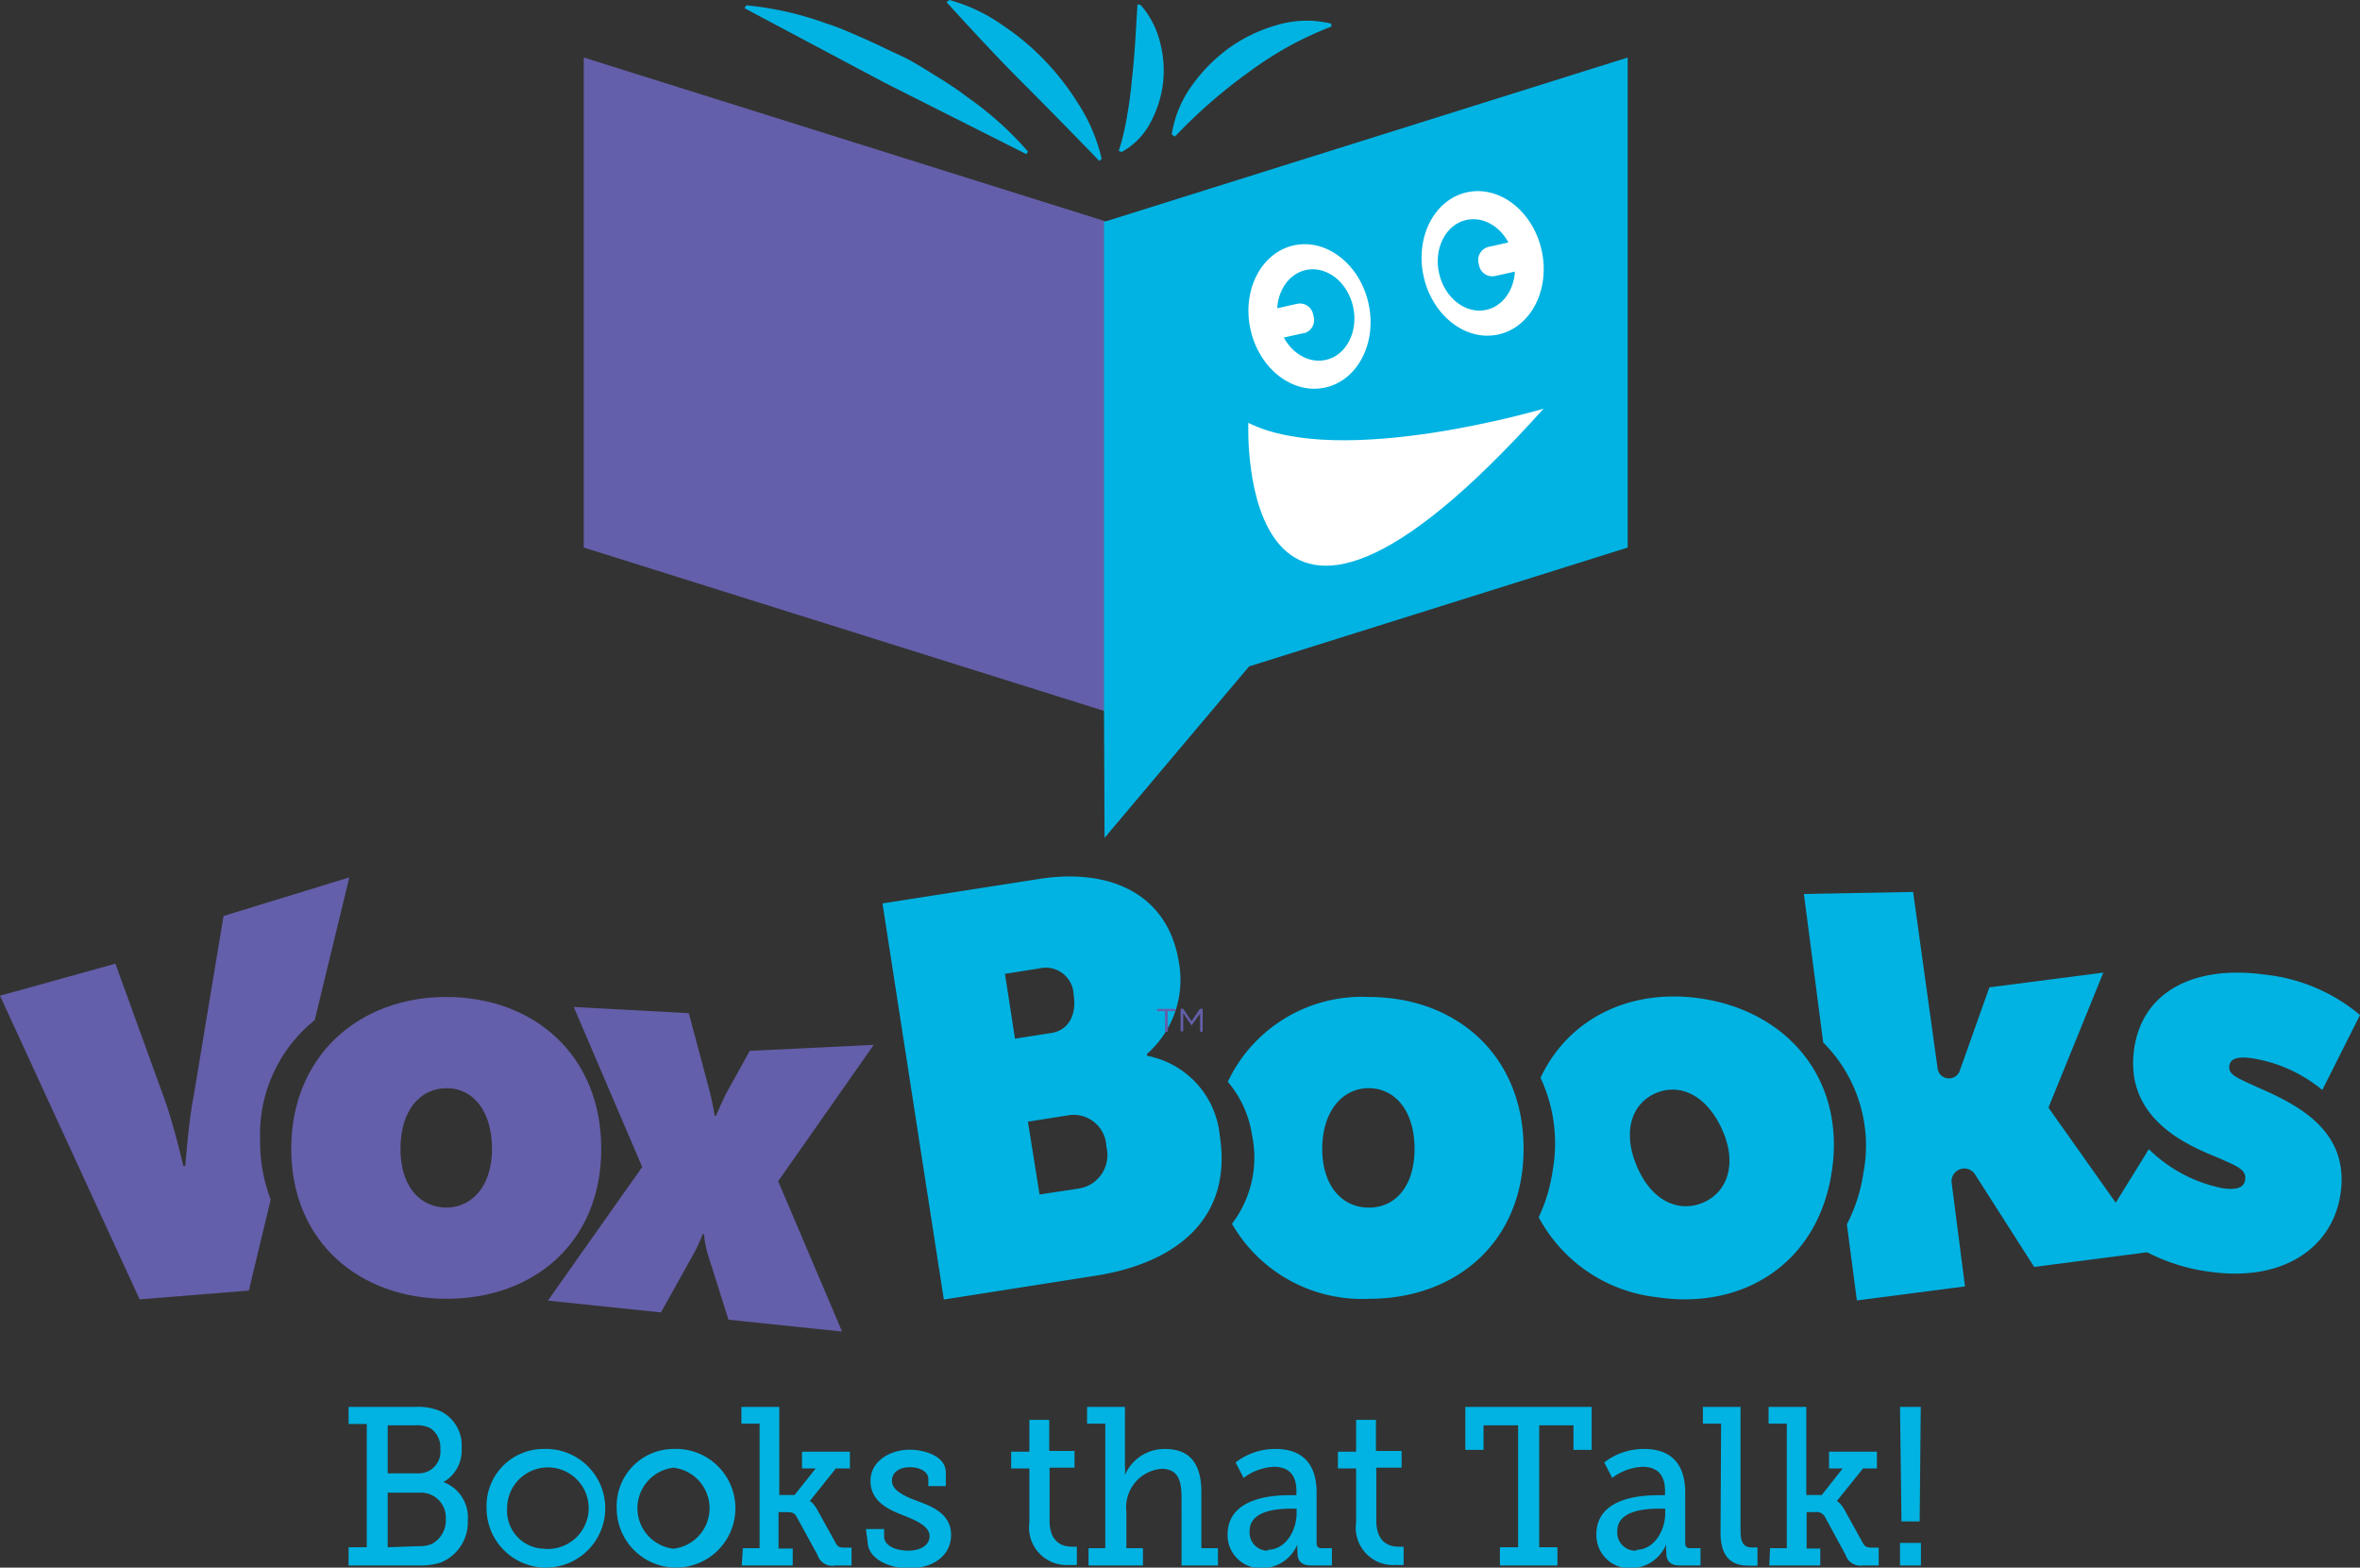 <svg xmlns="http://www.w3.org/2000/svg" viewBox="0 0 129.65 86.12"><rect x="0" y="0" width="129.65" height="86.12" fill="#333333" stroke="none"/><defs><style>.cls-1{fill:#645faa;}.cls-2{fill:#00b3e2;}.cls-3{fill:#fff;}</style></defs><g id="Layer_2" data-name="Layer 2"><g id="Layer_1-2" data-name="Layer 1"><path class="cls-1" d="M35.28,64.11l-3.76-8.79,6.32.34L39,60c.14.58.27,1.3.27,1.3h.06s.3-.68.55-1.21l1.31-2.36L48,57.4l-5.25,7.49,3.51,8.26-6.24-.65-1.17-3.71a6.82,6.82,0,0,1-.18-1h-.06s-.23.57-.41.92l-1.89,3.39-6.21-.65Z"/><path class="cls-1" d="M14.29,62.62a8.06,8.06,0,0,1,3-6.58l1.9-7.84-6.91,2.12-1.63,9.83c-.29,1.42-.47,3.9-.47,3.9h-.11S9.51,61.63,9,60.28L6.34,52.94,0,54.7,7.67,71.38l6-.48,1.2-5A8.93,8.93,0,0,1,14.29,62.62Z"/><path class="cls-2" d="M112.55,60.87v-.06l3-7.38-6.26.81-1.62,4.56a.63.63,0,0,1-1.23-.14L105.1,49l-6,.11,1.06,8.16a8,8,0,0,1,2.21,7.16,9,9,0,0,1-.91,2.83l.55,4.18,5.94-.77L107.22,65a.7.7,0,0,1,1.29-.47l3.24,5.07,6.39-.83Z"/><path class="cls-2" d="M118.05,63.13a8,8,0,0,0,4.07,2.15c.79.11,1.16-.06,1.22-.45.08-.58-.39-.74-1.51-1.24-1.89-.75-5.1-2.25-4.59-5.94.45-3.26,3.41-4.63,7.16-4.11a9.7,9.7,0,0,1,5.25,2.22l-2.07,4.12a8,8,0,0,0-3.84-1.74c-.63-.09-1.21-.07-1.27.42s.43.65,1.57,1.18c2.32,1,5,2.43,4.55,5.78-.41,3-3.13,4.91-7.16,4.35a10.35,10.35,0,0,1-5.84-2.76Z"/><path class="cls-1" d="M24.51,54.77c4.79,0,8.52,3.17,8.52,8.34s-3.73,8.24-8.49,8.24S16,68.25,16,63.11,19.76,54.77,24.51,54.77Zm0,11.57c1.41,0,2.52-1.17,2.52-3.23S26,59.78,24.54,59.78,22,61,22,63.11,23.11,66.34,24.54,66.34Z"/><path class="cls-2" d="M19.15,85h1V78.23h-1v-.94h3.68a3.06,3.06,0,0,1,1.42.26,2.09,2.09,0,0,1,1.11,2,2,2,0,0,1-1,1.87v0a2.07,2.07,0,0,1,1.34,2.11,2.39,2.39,0,0,1-1.49,2.31A3.69,3.69,0,0,1,23,86H19.15ZM23,80.94a1.19,1.19,0,0,0,1.19-1.33,1.28,1.28,0,0,0-.53-1.14,1.6,1.6,0,0,0-.83-.17H21.3v2.64Zm0,4a1.76,1.76,0,0,0,.72-.12,1.47,1.47,0,0,0,.77-1.4A1.36,1.36,0,0,0,23.11,82H21.3v3Z"/><path class="cls-2" d="M29.86,79.6a3.26,3.26,0,1,1-3.13,3.25A3.13,3.13,0,0,1,29.86,79.6Zm0,5.48a2.24,2.24,0,1,0-2-2.23A2.08,2.08,0,0,0,29.86,85.08Z"/><path class="cls-2" d="M37,79.6a3.26,3.26,0,1,1-3.12,3.25A3.13,3.13,0,0,1,37,79.6Zm0,5.48a2.24,2.24,0,0,0,0-4.45,2.24,2.24,0,0,0,0,4.45Z"/><path class="cls-2" d="M40.81,85.05h.92V78.21h-1v-.92h2.08v4.84h.84l1.16-1.46h-.75v-.92h2.63v.92h-.77l-1.43,1.79v0s.2.09.42.5l1,1.81c.11.2.21.25.5.25h.37V86h-.87a.85.85,0,0,1-1-.58l-1.15-2.1c-.12-.22-.28-.25-.54-.25h-.45v2h.78V86h-2.8Z"/><path class="cls-2" d="M47.57,84h1v.41c0,.53.69.78,1.33.78s1.17-.29,1.17-.8-.64-.83-1.44-1.14-1.81-.76-1.81-1.89,1.13-1.72,2.14-1.72c.81,0,2,.34,2,1.25v.75H51v-.4c0-.38-.46-.64-1-.64s-1,.24-1,.75.64.83,1.34,1.09c.89.32,1.91.73,1.91,1.88s-1,1.84-2.32,1.84c-1.06,0-2.27-.51-2.27-1.49Z"/><path class="cls-2" d="M56.55,80.67h-1v-.92h1V78h1.09v1.71h1.39v.92H57.66v2.91c0,1.27.8,1.43,1.24,1.43h.26v1a2.39,2.39,0,0,1-.4,0,2.06,2.06,0,0,1-2.21-2.33Z"/><path class="cls-2" d="M59.8,85.05h.92V78.21h-1v-.92h2.08v3.22a3.38,3.38,0,0,1,0,.52h0A2.37,2.37,0,0,1,64,79.6c1.36,0,2,.8,2,2.38v3.07h.91V86h-2V82.26c0-.88-.17-1.57-1.1-1.57a2.12,2.12,0,0,0-1.93,2.36v2h.91V86H59.8Z"/><path class="cls-2" d="M70.85,82.14h.37v-.23c0-1-.53-1.33-1.24-1.33a3,3,0,0,0-1.66.61l-.44-.85a3.54,3.54,0,0,1,2.2-.74c1.47,0,2.25.82,2.25,2.4v2.78c0,.18.09.27.25.27h.59V86H72c-.51,0-.72-.27-.72-.68v-.08a1.51,1.51,0,0,1,0-.41h0a2.12,2.12,0,0,1-1.91,1.32,1.82,1.82,0,0,1-1.93-1.88C67.47,82.28,69.89,82.14,70.85,82.14Zm-1.21,3c1,0,1.59-1.08,1.59-2v-.26H71c-.53,0-2.35,0-2.35,1.22A1,1,0,0,0,69.64,85.19Z"/><path class="cls-2" d="M74.5,80.67h-1v-.92h1V78h1.09v1.71H77v.92H75.61v2.91c0,1.27.8,1.43,1.23,1.43h.27v1a2.39,2.39,0,0,1-.4,0,2.05,2.05,0,0,1-2.21-2.33Z"/><path class="cls-2" d="M82.4,85h1V78.3h-1.9v1.35h-1V77.29h6.94v2.36h-1V78.3H84.56V85h1v1H82.4Z"/><path class="cls-2" d="M91.1,82.14h.37v-.23c0-1-.53-1.33-1.24-1.33a3,3,0,0,0-1.66.61l-.44-.85a3.54,3.54,0,0,1,2.2-.74c1.47,0,2.25.82,2.25,2.4v2.78c0,.18.09.27.25.27h.59V86H92.26c-.51,0-.72-.27-.72-.68v-.08a1.51,1.51,0,0,1,0-.41h0a2.12,2.12,0,0,1-1.91,1.32,1.82,1.82,0,0,1-1.93-1.88C87.72,82.28,90.14,82.14,91.1,82.14Zm-1.21,3c1,0,1.59-1.08,1.59-2v-.26H91.2c-.53,0-2.35,0-2.35,1.22A1,1,0,0,0,89.89,85.19Z"/><path class="cls-2" d="M94.55,78.21h-1v-.92h2.07v6.83c0,.53.12.89.62.89h.31v1a4.27,4.27,0,0,1-.49,0c-.83,0-1.54-.36-1.54-1.81Z"/><path class="cls-2" d="M97.24,85.05h.92V78.21h-1v-.92h2.07v4.84h.85l1.15-1.46h-.75v-.92h2.63v.92h-.76l-1.44,1.79v0s.2.09.43.5l1,1.81c.12.2.21.25.51.25h.36V86h-.87a.85.85,0,0,1-.95-.58l-1.14-2.1a.52.52,0,0,0-.54-.25h-.46v2H100V86h-2.8Z"/><path class="cls-2" d="M104.38,77.29h1.14l-.06,6.29h-1Zm0,7.47h1.15V86h-1.15Z"/><path class="cls-2" d="M93.48,54.86c-3.81-.58-7.27,1-8.85,4.35a8.48,8.48,0,0,1,.67,5.08,8.93,8.93,0,0,1-.77,2.58A8.41,8.41,0,0,0,91,71.26c4.7.72,8.85-1.8,9.63-6.88S98.21,55.58,93.48,54.86Zm.12,11.19c-1.31.58-2.81,0-3.65-1.92s-.33-3.49,1-4.07,2.81.1,3.66,2S94.88,65.48,93.6,66.05Z"/><path class="cls-2" d="M75.19,54.77a8.14,8.14,0,0,0-7.74,4.66,5.81,5.81,0,0,1,1.33,2.92,6,6,0,0,1-1.1,4.88,8.24,8.24,0,0,0,7.54,4.12c4.75,0,8.48-3.1,8.48-8.24S80,54.77,75.19,54.77Zm0,11.57c-1.44,0-2.55-1.17-2.55-3.23s1.11-3.33,2.55-3.33,2.52,1.23,2.52,3.33S76.62,66.34,75.22,66.34Z"/><path class="cls-2" d="M48.48,49.63l8.58-1.34c4-.63,7.13.87,7.71,4.61a5.42,5.42,0,0,1-1.76,5V58a4.94,4.94,0,0,1,4,4.38c.74,4.74-2.64,7-6.63,7.67l-8.53,1.34Zm9.27,7.12c1-.16,1.4-1.06,1.23-2.1A1.53,1.53,0,0,0,57.1,53.2l-1.89.3.55,3.56Zm1.48,8.55A1.86,1.86,0,0,0,60.78,63a1.8,1.8,0,0,0-2.15-1.72l-2.16.34.64,4Z"/><polygon class="cls-1" points="60.83 39.11 32.07 30.08 32.07 3.16 60.83 12.19 60.83 39.11"/><polygon class="cls-2" points="60.65 39.11 60.65 12.19 89.42 3.16 89.42 30.08 68.62 36.61 60.68 46.03 60.65 39.11"/><ellipse class="cls-3" cx="81.45" cy="14.48" rx="3.32" ry="4" transform="translate(-1.2 18.02) rotate(-12.54)"/><ellipse class="cls-2" cx="81.11" cy="14.56" rx="2.1" ry="2.53" transform="translate(-1.23 17.95) rotate(-12.54)"/><path class="cls-3" d="M81.94,13.36H84a.41.41,0,0,1,.41.41v.83A.41.41,0,0,1,84,15H81.94a.74.74,0,0,1-.74-.74V14.1a.74.74,0,0,1,.74-.74Z" transform="translate(-1.1 18.31) rotate(-12.54)"/><ellipse class="cls-3" cx="71.94" cy="17.39" rx="3.32" ry="4" transform="translate(-2.06 16.03) rotate(-12.54)"/><ellipse class="cls-2" cx="72.28" cy="17.31" rx="2.1" ry="2.53" transform="translate(-2.03 16.1) rotate(-12.54)"/><path class="cls-3" d="M69.73,16.87h2.05a.41.41,0,0,1,.41.41v.83a.41.41,0,0,1-.41.41H69.73a.74.74,0,0,1-.74-.74V17.6a.74.74,0,0,1,.74-.74Z" transform="translate(143.34 19.63) rotate(167.46)"/><path class="cls-3" d="M84.8,22.45s-11.14,3.32-16.22.78C68.58,23.23,67.8,41.4,84.8,22.45Z"/><path class="cls-2" d="M41,.29a17.87,17.87,0,0,1,4.4,1c.71.22,1.37.53,2,.8s1.31.62,2,.93,1.28.7,1.9,1.08,1.24.77,1.82,1.22a18.3,18.3,0,0,1,3.35,3l-.08.15L48.61,4.55,40.9.45Z"/><path class="cls-2" d="M52.16,0a9.33,9.33,0,0,1,2.91,1.38,13.57,13.57,0,0,1,2.32,1.94,14.23,14.23,0,0,1,1.86,2.4,9.51,9.51,0,0,1,1.27,3l-.13.12C59,7.4,57.57,5.94,56.15,4.52S53.37,1.62,52,.12Z"/><path class="cls-2" d="M62.66.27a4.86,4.86,0,0,1,1.08,2.1,6.09,6.09,0,0,1,.16,2.12,6,6,0,0,1-.62,2.09,3.9,3.9,0,0,1-1.66,1.77l-.16-.06a13.31,13.31,0,0,0,.47-2c.12-.66.2-1.34.26-2,.16-1.34.21-2.7.3-4.05Z"/><path class="cls-2" d="M64.37,7.39a6.2,6.2,0,0,1,1.16-2.76,9,9,0,0,1,2-2,8.5,8.5,0,0,1,2.61-1.25,5.7,5.7,0,0,1,3-.08l0,.16a19.7,19.7,0,0,0-2.42,1.13A20.56,20.56,0,0,0,68.55,4a28.66,28.66,0,0,0-4,3.5Z"/><path class="cls-1" d="M64.16,56.68H64V55.55h-.43v-.13h1v.13h-.42Z"/><path class="cls-1" d="M65.46,56.33h0L65,55.66v1h-.14V55.42H65l.46.68.46-.68h.15v1.26h-.14v-1Z"/></g></g></svg>